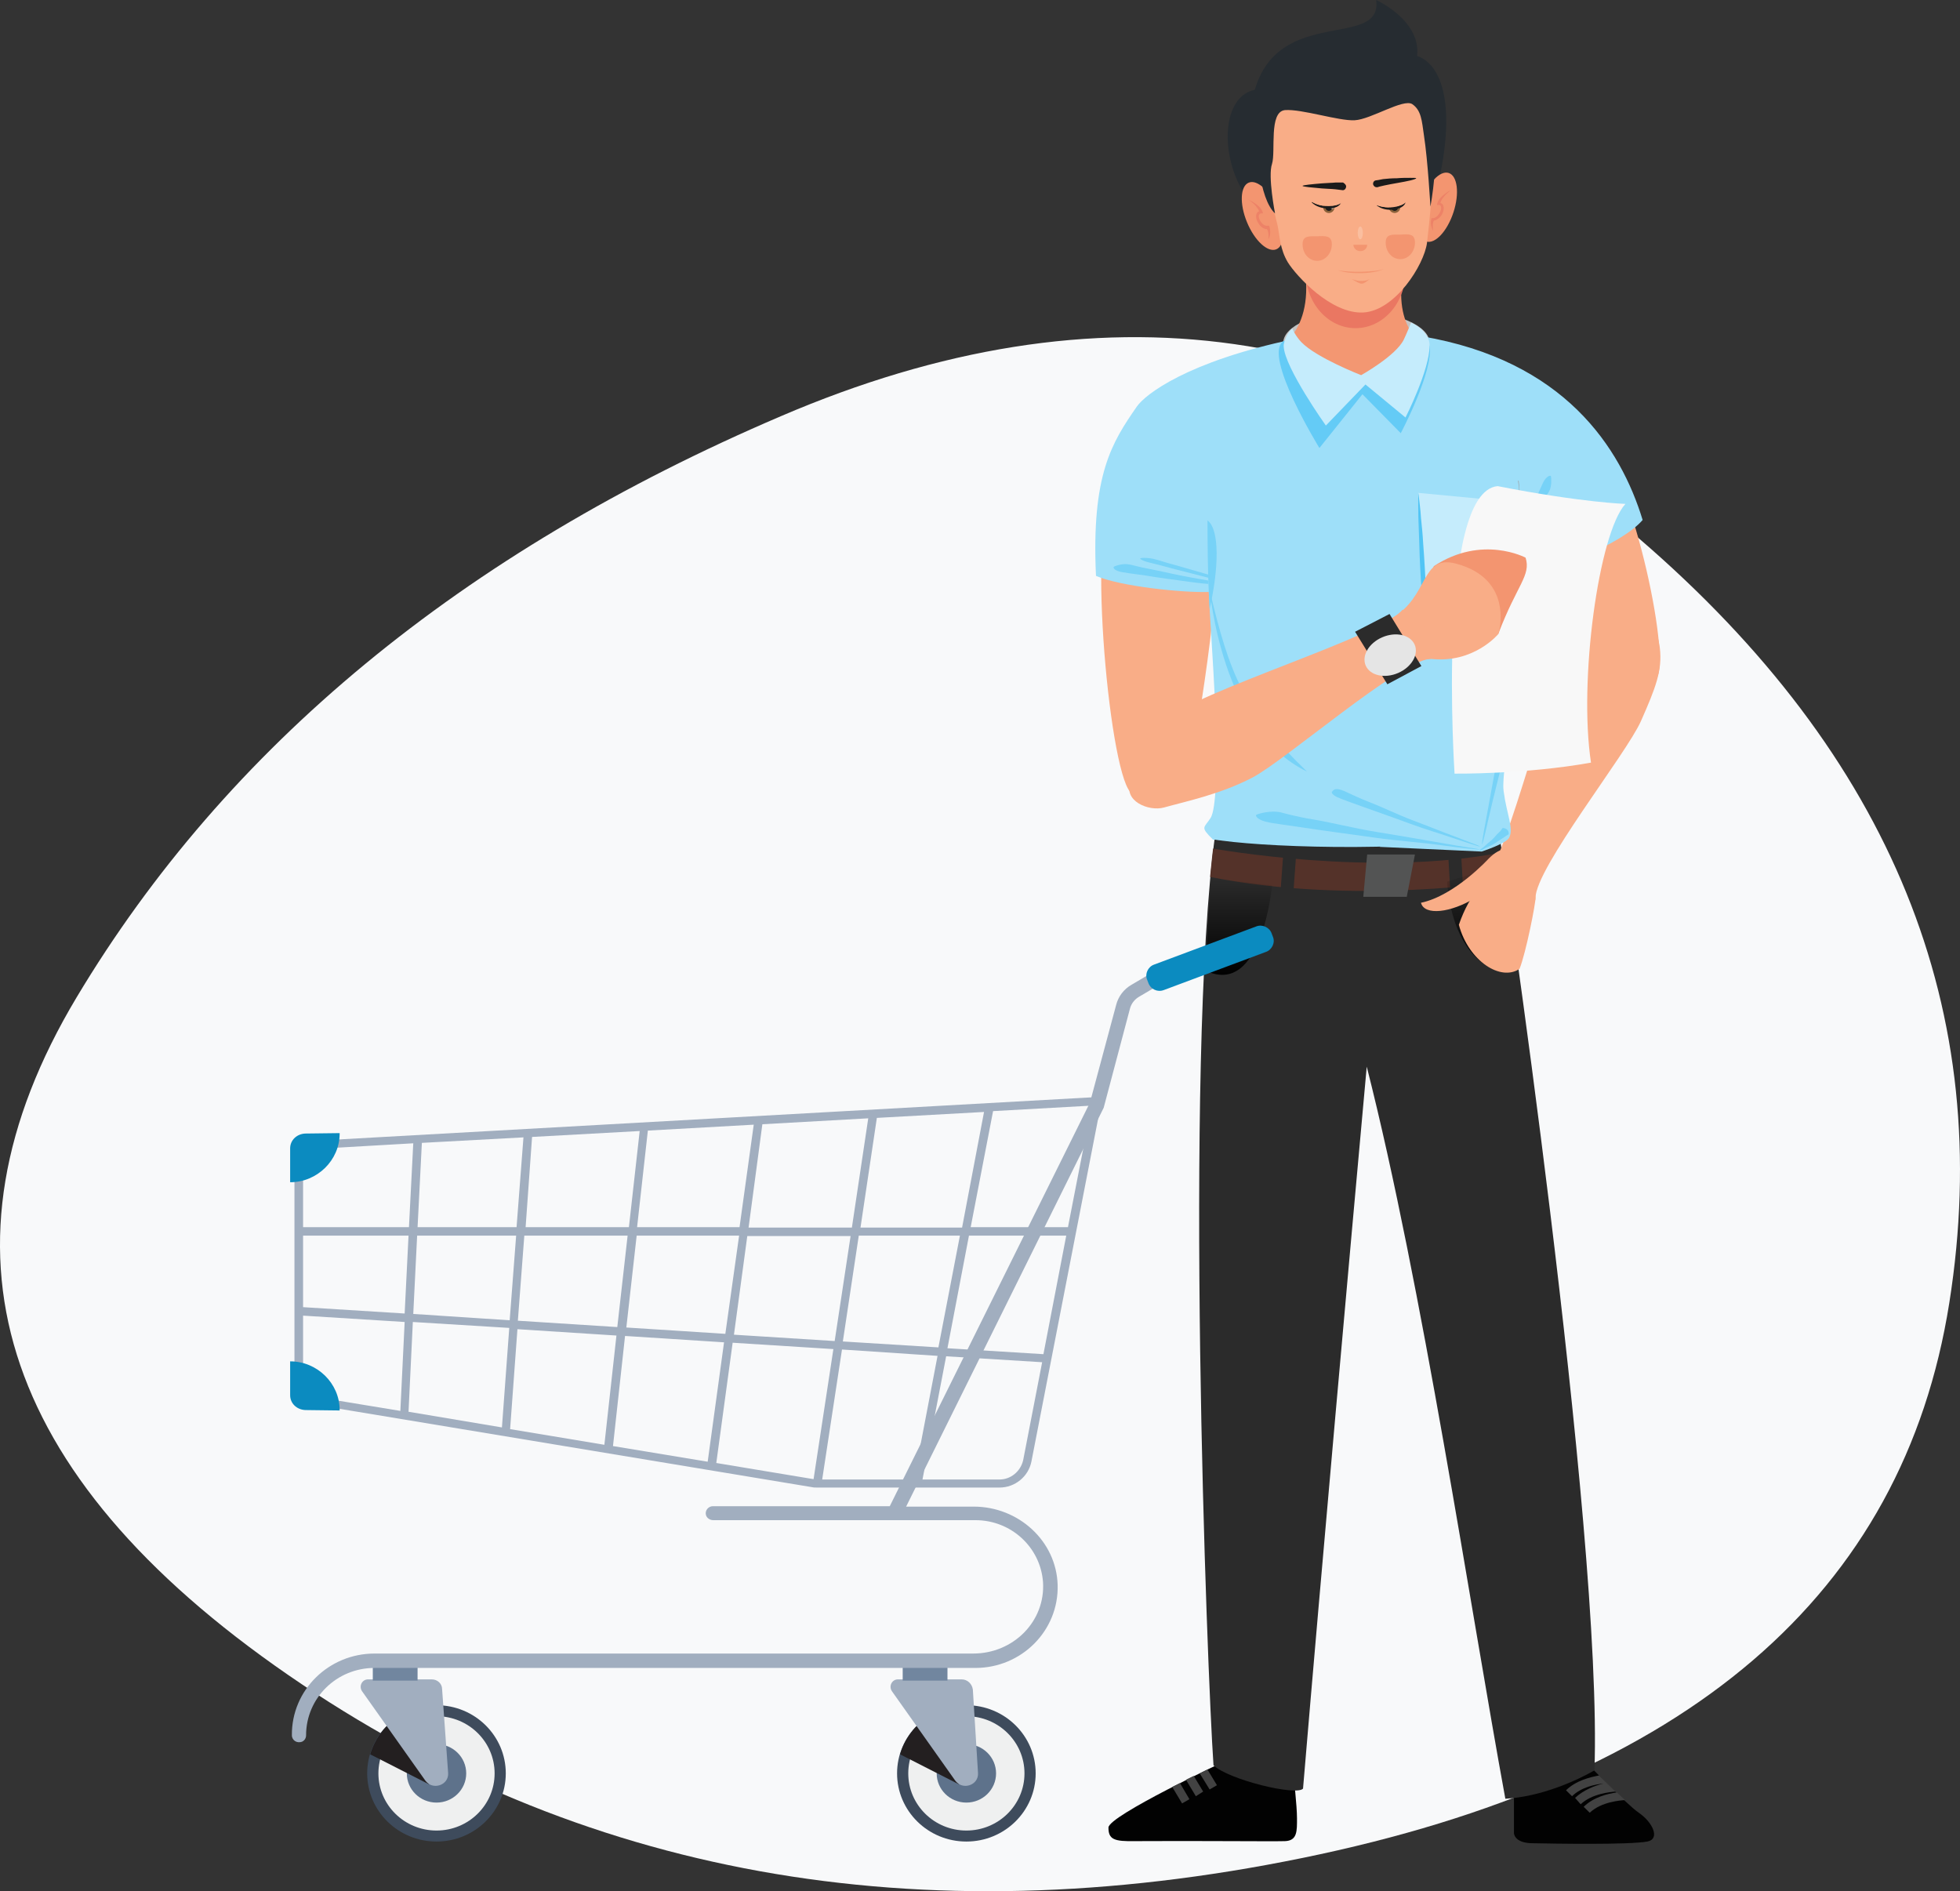 <svg width="171" height="165" viewBox="0 0 171 165" fill="none" xmlns="http://www.w3.org/2000/svg">
<rect x="0" y="0" width="171" height="165" fill="#333333" stroke="none"/>
<path d="M68.114 36.317C95.923 24.378 120.893 27.928 142.979 46.965C165.066 65.971 174.096 88.203 170.068 113.662C166.041 139.121 147.219 155.223 113.644 162.096C80.069 168.969 50.521 163.645 25.128 146.123C-0.266 128.602 -6.413 108.887 6.687 87.009C19.786 65.132 40.262 48.224 68.114 36.317Z" fill="#F8F9FA"/>
<path d="M144.216 59.329C146.206 59.477 142.751 42.631 139.672 39.269C137.306 36.683 130.095 34.577 131.184 39.158C132.687 45.512 139.071 59.144 139.935 60.881C140.986 63.023 143.089 59.218 144.216 59.329Z" fill="#F9AD87"/>
<path d="M106.959 153.61C106.959 153.61 96.707 158.413 96.707 159.447C96.707 160.482 97.195 160.666 99.035 160.63C104.218 160.593 111.015 160.666 112.104 160.63C113.193 160.593 113.156 159.743 113.156 158.635C113.156 157.526 112.855 154.94 112.855 154.94L106.959 153.61Z" fill="#020202"/>
<path d="M132.085 155.458V155.753V159.928C132.085 159.928 132.085 160.814 133.737 160.814C135.615 160.851 142.074 160.962 143.727 160.666C144.853 160.445 144.215 159.004 142.976 158.154C141.849 157.379 138.244 153.61 138.244 153.61L132.085 155.458Z" fill="#020202"/>
<path d="M106.022 72.778L116.2 73.073C122.696 73.036 130.808 72.778 130.808 72.778C130.808 72.778 139.859 133.327 139.107 154.459C137.493 155.382 134.451 156.749 131.334 156.934C128.254 140.162 124.086 112.122 119.241 93.059C117.664 110.423 115.373 135.95 113.683 156.047C113.12 156.712 107.187 155.272 105.872 154.015C105.309 145.962 103.281 92.875 106.022 72.778Z" fill="#2B2B2B"/>
<path d="M118.339 32.657C121.865 32.657 124.723 31.434 124.723 29.924C124.723 28.414 121.865 27.19 118.339 27.19C114.813 27.19 111.955 28.414 111.955 29.924C111.955 31.434 114.813 32.657 118.339 32.657Z" fill="#C4C4C4"/>
<path d="M118.189 32.51C121.383 32.51 123.972 31.402 123.972 30.035C123.972 28.668 121.383 27.56 118.189 27.56C114.995 27.56 112.405 28.668 112.405 30.035C112.405 31.402 114.995 32.51 118.189 32.51Z" fill="#9B9B9B"/>
<path d="M111.842 20.208C111.842 20.208 109.851 19.247 108.312 16.477C106.471 13.226 106.659 8.423 109.476 7.832C111.616 0.48 120.629 4.322 120.066 0C121.944 0.924 123.896 2.66 123.634 4.876C126.15 5.763 127.013 10.122 125.248 16.957C122.732 26.636 111.842 20.208 111.842 20.208Z" fill="#262C31"/>
<path d="M126.807 18.522C127.347 16.871 127.16 15.335 126.39 15.091C125.62 14.848 124.558 15.989 124.018 17.64C123.479 19.291 123.665 20.826 124.435 21.07C125.205 21.314 126.267 20.173 126.807 18.522Z" fill="#F39570"/>
<path d="M125.026 20.135C125.026 20.135 124.951 19.433 125.101 19.248C125.327 19.211 125.552 19.064 125.74 18.805C125.928 18.546 126.04 18.14 125.89 17.881C125.852 17.771 125.74 17.734 125.665 17.697C125.852 17.106 126.566 16.625 126.566 16.588C126.566 16.588 125.552 17.106 125.402 17.734L125.364 17.881H125.514C125.627 17.881 125.665 17.918 125.702 17.992C125.777 18.14 125.702 18.436 125.552 18.657C125.402 18.879 125.214 19.027 125.026 19.027H124.914L124.876 19.101C124.726 19.655 125.026 20.135 125.026 20.135Z" fill="#ED8267"/>
<path d="M111.345 21.754C112.095 21.455 112.168 19.91 111.507 18.302C110.846 16.695 109.702 15.633 108.953 15.931C108.203 16.229 108.13 17.775 108.791 19.382C109.452 20.99 110.595 22.052 111.345 21.754Z" fill="#F39570"/>
<path d="M98.961 69.23C97.083 69.859 94.83 47.508 96.896 43.481C98.51 40.378 106.021 41.708 106.209 46.437C106.472 52.975 103.881 67.014 103.505 68.898C103.092 71.262 100.013 68.898 98.961 69.23Z" fill="#F9AD87"/>
<path d="M110.565 30.922C110.565 30.922 114.47 29.74 113.907 24.051C113.344 18.399 122.169 18.362 122.244 25.677C122.281 30.036 125.436 30.701 125.436 30.701L119.24 40.86L110.302 33.508L110.565 30.922Z" fill="#F39772"/>
<path d="M118.264 28.631C120.67 28.631 122.621 26.432 122.621 23.718C122.621 21.005 120.67 18.805 118.264 18.805C115.859 18.805 113.908 21.005 113.908 23.718C113.908 26.432 115.859 28.631 118.264 28.631Z" fill="#EA7762"/>
<path d="M110.678 20.872C110.678 20.872 110.715 20.17 110.527 19.985C110.302 19.985 110.039 19.837 109.851 19.579C109.664 19.32 109.513 18.951 109.626 18.655C109.664 18.544 109.739 18.47 109.851 18.433C109.626 17.842 108.875 17.399 108.875 17.399C108.875 17.399 109.926 17.842 110.152 18.47L110.189 18.618H110.039C109.927 18.618 109.889 18.692 109.851 18.729C109.776 18.877 109.851 19.172 110.039 19.394C110.189 19.616 110.415 19.726 110.602 19.689H110.715L110.753 19.763C110.94 20.391 110.678 20.872 110.678 20.872Z" fill="#ED8267"/>
<path d="M110.565 7.683C110.565 7.683 110.076 12.227 110.151 13.262C110.189 14.296 111.24 18.803 111.466 19.69C111.654 20.576 111.654 21.722 112.367 22.904C113.081 24.049 116.123 27.411 118.939 27.263C121.718 27.115 124.234 23.125 124.497 21.204C124.722 19.32 125.023 16.106 125.06 14.924C125.098 13.779 125.135 7.092 122.319 6.649C119.427 6.242 117.287 5.208 110.565 7.683Z" fill="#F9AD87"/>
<path d="M117.436 16.329C117.399 16.514 117.249 16.625 117.099 16.588C117.061 16.588 116.836 16.551 116.498 16.514C116.16 16.477 115.747 16.477 115.333 16.44C114.92 16.403 114.507 16.366 114.169 16.329C113.869 16.292 113.644 16.256 113.644 16.218C113.644 16.181 113.869 16.145 114.169 16.108C114.47 16.071 114.883 16.034 115.333 15.997C115.747 15.96 116.197 15.96 116.535 15.923C116.873 15.923 117.136 15.923 117.174 15.923C117.361 16.034 117.474 16.181 117.436 16.329Z" fill="#1B1B1B"/>
<path d="M119.803 16.106C119.766 15.959 119.841 15.774 120.029 15.737C120.066 15.737 120.329 15.7 120.667 15.626C121.005 15.589 121.418 15.552 121.869 15.552C122.282 15.515 122.695 15.515 123.033 15.515C123.333 15.515 123.559 15.515 123.559 15.552C123.559 15.589 123.371 15.663 123.071 15.737C122.77 15.811 122.357 15.885 121.944 15.959C121.531 16.032 121.118 16.106 120.78 16.18C120.479 16.254 120.254 16.291 120.216 16.328C120.029 16.365 119.878 16.291 119.803 16.106Z" fill="#1B1B1B"/>
<path d="M118.077 21.353C118.077 21.353 118.04 21.316 118.077 21.353C118.077 21.649 118.34 21.908 118.678 21.908C119.016 21.908 119.279 21.686 119.279 21.353H118.077Z" fill="#F39570"/>
<path d="M116.197 21.316C116.197 22.092 115.634 22.757 114.92 22.757C114.207 22.757 113.644 22.129 113.644 21.316C113.644 20.54 114.207 20.614 114.92 20.614C115.634 20.577 116.197 20.54 116.197 21.316Z" fill="#F39570"/>
<path d="M123.448 21.169C123.448 21.945 122.885 22.61 122.171 22.61C121.458 22.61 120.895 21.982 120.895 21.169C120.895 20.394 121.458 20.468 122.171 20.468C122.885 20.43 123.448 20.357 123.448 21.169Z" fill="#F39570"/>
<path d="M118.678 20.872C118.803 20.872 118.904 20.624 118.904 20.317C118.904 20.011 118.803 19.763 118.678 19.763C118.554 19.763 118.453 20.011 118.453 20.317C118.453 20.624 118.554 20.872 118.678 20.872Z" fill="#FABE9F"/>
<path d="M119.505 24.346C119.505 24.346 118.942 24.716 117.928 24.346C118.867 24.901 118.829 24.864 119.505 24.346Z" fill="#F39570"/>
<path d="M120.744 23.459C120.068 23.754 117.627 23.791 116.726 23.569C117.627 23.939 119.843 23.939 120.744 23.459Z" fill="#F39570"/>
<path d="M115.936 18.583C116.206 18.583 116.424 18.368 116.424 18.102C116.424 17.837 116.206 17.622 115.936 17.622C115.667 17.622 115.448 17.837 115.448 18.102C115.448 18.368 115.667 18.583 115.936 18.583Z" fill="#8A613A"/>
<path d="M115.938 18.396C116.104 18.396 116.238 18.264 116.238 18.1C116.238 17.937 116.104 17.805 115.938 17.805C115.772 17.805 115.638 17.937 115.638 18.1C115.638 18.264 115.772 18.396 115.938 18.396Z" fill="#1B1B1B"/>
<path opacity="0.5" d="M116.236 18.249C116.319 18.249 116.386 18.183 116.386 18.101C116.386 18.019 116.319 17.953 116.236 17.953C116.153 17.953 116.086 18.019 116.086 18.101C116.086 18.183 116.153 18.249 116.236 18.249Z" fill="white"/>
<path d="M116.99 17.695C116.765 18.323 115.15 18.397 114.437 17.658C114.437 17.658 114.437 17.621 114.474 17.621C115.338 18.175 116.727 17.991 116.99 17.695Z" fill="#1B1B1B"/>
<path d="M115.938 17.179C115.938 17.179 117.102 17.511 116.989 17.696C116.876 17.881 115.562 18.324 114.285 17.511C114.736 17.216 115.487 17.179 115.938 17.179Z" fill="#F9AD87"/>
<path d="M121.737 18.576C122.004 18.543 122.193 18.302 122.159 18.039C122.125 17.776 121.88 17.59 121.613 17.623C121.346 17.657 121.157 17.897 121.191 18.161C121.225 18.424 121.469 18.61 121.737 18.576Z" fill="#8A613A"/>
<path d="M121.714 18.393C121.878 18.372 121.995 18.224 121.974 18.062C121.953 17.9 121.802 17.786 121.638 17.806C121.473 17.827 121.357 17.975 121.378 18.137C121.399 18.299 121.549 18.413 121.714 18.393Z" fill="#1B1B1B"/>
<path opacity="0.5" d="M121.956 18.207C122.039 18.197 122.097 18.123 122.086 18.042C122.076 17.961 122.001 17.904 121.918 17.914C121.836 17.924 121.778 17.998 121.789 18.079C121.799 18.16 121.874 18.218 121.956 18.207Z" fill="white"/>
<path d="M122.624 17.658C122.473 18.323 120.896 18.582 120.107 17.916V17.88C121.046 18.323 122.398 17.953 122.624 17.658Z" fill="#1B1B1B"/>
<path d="M121.495 17.252C121.495 17.252 122.696 17.437 122.584 17.659C122.471 17.88 121.269 18.434 119.88 17.806C120.331 17.437 121.044 17.326 121.495 17.252Z" fill="#F9AD87"/>
<path d="M110.414 6.096C109.363 7.278 109.663 9.162 109.776 10.455C109.475 12.82 109.851 17.327 111.24 18.62C111.24 18.62 110.602 15.369 110.977 14.297C111.315 13.226 110.677 9.753 112.104 9.606C113.569 9.495 116.798 10.566 118.188 10.492C119.615 10.418 122.431 8.571 123.22 9.088C124.009 9.643 124.046 10.529 124.234 11.822C124.572 14.002 124.797 18.029 124.797 18.029C124.797 18.029 125.661 13.485 125.023 10.308C125.361 8.867 125.21 7.685 124.046 6.429C120.403 2.734 110.414 6.096 110.414 6.096Z" fill="#262C31"/>
<path d="M99.186 35.466C99.9 34.432 103.543 31.55 112.856 29.592C112.856 29.592 113.908 30.811 117.964 33.212C119.315 32.437 122.808 30.996 124.01 29.334C136.515 31.439 141.397 39.086 143.312 45.367C141.435 47.546 135.201 49.911 134.487 49.431C133.849 48.433 133.436 48.211 132.61 47.103C133.699 53.125 130.769 64.54 131.032 73.037C122.132 74.404 109.551 73.887 105.834 73.222C106.697 67.606 105.608 55.526 105.458 51.647C103.167 51.721 97.76 51.167 95.619 50.243C95.206 41.414 97.008 38.606 99.186 35.466Z" fill="#9EDFF9"/>
<path d="M124.726 30.109C125.101 32.363 122.209 37.793 122.209 37.793L118.867 34.395L115.112 39.086C115.112 39.086 110.155 31.033 111.957 29.777C112.896 29.112 114.999 34.284 114.999 34.284L118.905 32.954L121.158 34.912C121.195 34.875 123.974 32.658 124.726 30.109Z" fill="#64CBF6"/>
<path d="M113.535 29.85C114.849 31.217 118.755 32.731 118.755 32.731C118.755 32.731 121.797 31.032 122.473 29.628C122.66 29.259 123.111 28.15 123.111 28.15C123.111 28.15 124.726 28.815 124.726 30.145C124.726 32.288 122.623 36.426 122.623 36.426L119.13 33.544L115.675 37.127C115.675 37.127 112.07 32.066 111.995 30.219C111.995 30.182 111.995 30.108 111.995 30.071C112.183 29.074 112.746 28.668 112.746 28.668C112.746 28.668 113.009 29.296 113.535 29.85Z" fill="#C5ECFC"/>
<path d="M103.131 157.34L102.268 155.899C102.493 155.789 102.718 155.678 102.944 155.567L103.77 156.971L103.131 157.34Z" fill="#424242"/>
<path d="M104.332 156.712L103.468 155.271C103.693 155.161 103.918 155.05 104.144 154.939L104.97 156.306L104.332 156.712Z" fill="#424242"/>
<path d="M105.534 156.122L104.67 154.718C104.895 154.607 105.121 154.496 105.346 154.385L106.172 155.752L105.534 156.122Z" fill="#424242"/>
<path d="M137.416 156.859C138.167 156.157 139.143 155.788 139.894 155.603C139.218 155.677 137.979 155.899 137.153 156.712L136.627 156.194C137.491 155.345 138.73 155.049 139.519 154.901C139.969 155.345 140.457 155.825 140.946 156.305C140.495 156.342 138.88 156.49 137.904 157.413L137.416 156.859Z" fill="#424242"/>
<path d="M138.169 157.635C139.033 156.786 140.272 156.49 141.061 156.379C141.286 156.601 141.549 156.823 141.774 157.044C141.361 157.081 139.709 157.192 138.695 158.153L138.169 157.635Z" fill="#424242"/>
<path d="M105.835 74.033C105.835 74.033 119.88 76.582 131.034 74.366C131.297 75.954 131.447 76.878 131.447 76.878C131.447 76.878 118.19 79.02 105.572 76.508C105.685 75.289 105.835 74.033 105.835 74.033Z" fill="#543229"/>
<path d="M105.535 53.123C106.324 49.65 106.436 46.215 105.348 45.402C105.348 46.436 105.348 50.131 105.535 53.123Z" fill="#77D2F7"/>
<path d="M123.746 43.002L131.144 43.703L131.032 51.24L128.027 54.491L124.234 51.757L123.746 43.002Z" fill="#C5ECFC"/>
<path d="M119.278 74.55H123.447L122.733 78.245H118.94L119.278 74.55Z" fill="#535454"/>
<path d="M127.454 74.148L126.329 74.21L126.56 78.267L127.685 78.205L127.454 74.148Z" fill="#2B2B2B"/>
<path d="M105.644 76.582L110.977 77.248C110.977 77.248 110.113 87.074 105.156 84.673C105.306 81.718 105.644 76.582 105.644 76.582Z" fill="url(#paint0_linear)"/>
<path d="M111.958 74.477L111.665 78.531L112.789 78.609L113.081 74.556L111.958 74.477Z" fill="#2B2B2B"/>
<path d="M129.68 75.844L126.263 76.915C126.263 76.915 126.413 83.195 130.657 84.71C130.506 82.013 129.68 75.844 129.68 75.844Z" fill="url(#paint1_linear)"/>
<path d="M133.962 78.356C133.962 75.733 141.886 65.795 143.163 62.914C144.44 60.032 145.04 58.48 144.815 56.559C144.627 55.082 143.951 53.05 142.224 53.936C140.722 54.712 139.633 53.124 137.567 55.673C135.164 58.665 131.596 74.994 129.418 76.878C130.319 78.873 134 79.649 133.962 78.356Z" fill="#F9AD87"/>
<path d="M120.366 73.886L129.267 74.292C129.267 74.292 131.445 73.591 131.67 73.073C132.083 72.26 131.445 71.041 131.182 69.01C131.032 67.68 131.294 65.168 131.294 65.168L120.366 73.886Z" fill="#9EDFF9"/>
<path d="M105.835 73.257C104.671 72.112 105.046 72.26 105.61 71.373C106.173 70.487 105.985 66.94 106.473 65.943C106.962 64.945 107.75 65.61 107.75 65.61L113.308 73.59L105.835 73.257Z" fill="#9EDFF9"/>
<path d="M132.384 56.854C132.346 57.74 131.746 63.688 131.595 64.39C131.558 64.575 130.168 70.042 129.868 71.409C129.567 72.776 129.342 73.663 129.305 73.663C129.267 73.626 129.417 72.702 129.68 71.335C129.943 69.931 130.281 68.084 130.619 66.2C130.957 64.316 131.332 62.395 131.633 60.88C131.933 59.366 132.159 58.257 132.196 58.073C132.384 57.186 132.271 56.632 132.384 56.854Z" fill="#77D2F7"/>
<path d="M109.627 71.077C109.853 70.966 110.867 70.707 111.655 70.855C111.843 70.892 112.932 71.225 114.509 71.483C116.124 71.742 118.077 72.259 120.142 72.591C122.208 72.924 124.311 73.293 125.813 73.552C127.353 73.847 129.08 74.069 129.08 74.106C129.043 74.143 127.278 73.958 125.7 73.737C124.161 73.515 121.983 73.367 119.88 73.072C117.777 72.776 115.523 72.481 113.833 72.222C112.143 71.963 110.904 71.816 110.679 71.742C109.815 71.594 109.44 71.188 109.627 71.077Z" fill="#77D2F7"/>
<path d="M116.238 69.047C116.388 68.826 116.651 68.678 117.665 69.195C117.777 69.232 118.491 69.602 119.543 70.008C120.594 70.414 121.871 71.042 123.223 71.559C124.612 72.077 125.964 72.631 126.978 73C127.992 73.407 129.156 73.813 129.119 73.85C129.081 73.887 127.879 73.481 126.866 73.148C125.814 72.779 124.387 72.372 122.997 71.855C121.608 71.338 120.106 70.821 118.979 70.414C117.853 70.008 117.026 69.712 116.876 69.638C116.275 69.417 116.088 69.121 116.238 69.047Z" fill="#77D2F7"/>
<path d="M114.02 67.309C108.575 62.063 107.261 58.849 105.533 51.461C105.571 51.424 106.51 63.689 114.02 67.309Z" fill="#77D2F7"/>
<path d="M131.521 72.41C131.446 72.336 131.183 72.188 131.071 72.262C131.033 72.299 130.958 72.484 130.77 72.632C130.582 72.779 130.395 73.075 130.132 73.297C129.869 73.518 129.644 73.703 129.456 73.888C129.268 74.036 129.043 74.183 129.08 74.22C129.08 74.257 129.343 74.146 129.569 73.999C129.794 73.888 130.094 73.777 130.395 73.592C130.658 73.407 130.958 73.223 131.183 73.075C131.409 72.927 131.559 72.817 131.596 72.817C131.672 72.706 131.596 72.484 131.521 72.41Z" fill="#77D2F7"/>
<path d="M105.797 50.243C104.632 49.911 103.506 49.578 102.605 49.32C101.591 49.061 100.915 48.803 100.802 48.803C100.314 48.655 99.675 48.655 99.525 48.692C99.375 48.729 99.638 48.914 100.201 49.061C100.351 49.098 101.14 49.283 102.191 49.578C103.205 49.837 104.52 50.17 105.797 50.502V50.243Z" fill="#77D2F7"/>
<path d="M105.42 50.65C104.932 50.576 104.443 50.465 103.955 50.391C102.641 50.169 101.364 49.837 100.35 49.652C99.336 49.468 98.66 49.246 98.51 49.246C97.984 49.135 97.346 49.357 97.195 49.431C97.045 49.541 97.271 49.8 97.871 49.911C98.022 49.948 98.81 50.059 99.899 50.206C100.988 50.391 102.415 50.576 103.767 50.761C104.331 50.834 104.856 50.908 105.42 50.945V50.65Z" fill="#77D2F7"/>
<path d="M132.497 41.968C132.609 42.854 132.985 48.802 132.91 49.504C132.91 49.689 132.422 55.304 132.347 56.708C132.272 58.112 132.197 59.035 132.159 58.998C132.121 58.998 132.121 58.038 132.159 56.634C132.197 55.23 132.234 53.346 132.272 51.425C132.309 49.504 132.347 47.546 132.422 45.994C132.459 44.443 132.534 43.334 132.534 43.113C132.572 42.3 132.347 41.783 132.497 41.968Z" fill="#9B9B9B"/>
<path d="M135.313 41.562C135.276 41.414 134.9 41.562 134.637 42.079C134.562 42.227 134.262 42.928 133.811 43.926C133.398 44.813 132.947 45.921 132.459 47.029V47.99C132.497 47.879 132.572 47.805 132.609 47.694C133.173 46.475 133.811 45.404 134.262 44.48C134.712 43.557 135.088 42.965 135.163 42.855C135.388 42.411 135.351 41.709 135.313 41.562Z" fill="#77D2F7"/>
<path d="M130.657 42.412C138.018 43.852 141.811 43.963 141.811 43.963C139.482 46.512 137.717 59.368 138.806 66.535C133.06 67.57 126.902 67.496 126.902 67.496C126.902 67.496 125.287 42.929 130.657 42.412Z" fill="#F8F8F8"/>
<path d="M131.447 75.956C129.832 76.103 128.217 77.951 127.278 80.684C128.142 83.898 130.959 85.635 132.573 84.526C133.137 83.123 134 78.726 133.963 78.32C133.963 77.914 133.85 75.771 131.447 75.956Z" fill="#F9AD87"/>
<path d="M123.748 43.002C123.823 43.74 123.936 44.442 123.973 45.181C124.049 45.92 124.124 46.622 124.161 47.361C124.274 48.801 124.349 50.279 124.424 51.72L124.349 51.609C124.987 52.089 125.588 52.533 126.189 53.013C126.49 53.235 126.79 53.493 127.09 53.752C127.391 54.011 127.691 54.232 127.992 54.491C127.654 54.269 127.316 54.084 127.015 53.863C126.677 53.641 126.377 53.419 126.039 53.198C125.401 52.754 124.762 52.311 124.124 51.868L124.049 51.831V51.757C123.936 50.316 123.861 48.839 123.823 47.398C123.786 46.659 123.786 45.957 123.748 45.218C123.748 44.479 123.711 43.74 123.748 43.002Z" fill="#51C5F5"/>
<path d="M129.868 74.921C129.868 74.921 126.938 78.135 123.972 78.763C124.272 79.909 126.563 79.65 128.741 78.32C130.356 79.133 131.633 78.985 132.797 77.729C133.586 76.916 133.36 75.66 133.36 75.66C133.36 75.66 132.121 72.631 129.868 74.921Z" fill="#F9AD87"/>
<path d="M133.1 48.654C133.1 48.654 129.307 46.622 125.101 49.393C124.275 50.723 130.734 55.267 130.734 55.267C132.349 51.018 133.589 50.206 133.1 48.654Z" fill="#F39570"/>
<path d="M130.733 55.303C130.733 55.303 128.592 57.926 124.8 57.482C123.485 57.741 116.688 56.042 121.42 53.936C124.724 52.052 123.898 48.358 127.015 49.17C132.198 50.537 130.733 55.303 130.733 55.303Z" fill="#F9AD87"/>
<path d="M124.763 57.483C122.096 57.667 112.107 66.349 109.29 67.827C106.474 69.304 103.394 69.932 101.554 70.45C100.24 70.819 97.911 69.895 98.662 68.122C99.301 66.571 99.113 65.167 101.517 62.913C104.371 60.29 120.632 55.488 122.359 53.197C124.462 53.899 126.077 57.372 124.763 57.483Z" fill="#F9AD87"/>
<path d="M118.225 55.118L121.041 59.699L124.008 58.111L121.229 53.567L118.225 55.118Z" fill="#2B2B2B"/>
<path d="M121.986 58.712C123.161 58.2 123.802 57.089 123.416 56.23C123.03 55.372 121.763 55.091 120.587 55.603C119.411 56.115 118.771 57.226 119.157 58.084C119.543 58.943 120.81 59.223 121.986 58.712Z" fill="#E5E5E5"/>
<path d="M25.69 100.08V119.918C25.69 121.285 26.667 122.43 28.056 122.652L70.83 129.745C70.981 129.782 71.131 129.782 71.319 129.782H87.204C88.556 129.782 89.72 128.821 89.983 127.528L96.179 95.684L26.179 99.6C25.916 99.6 25.69 99.821 25.69 100.08ZM73.534 117.037L74.924 107.801H83.749L81.871 117.554L73.534 117.037ZM81.796 118.293L79.731 129.08H71.732L73.459 117.739L81.796 118.293ZM84.537 107.801H93.025L91.034 118.145L82.66 117.628L84.537 107.801ZM46.42 99.193L55.809 98.676L54.87 107.062H45.857L46.42 99.193ZM45.068 107.062H36.431L36.806 99.71L45.669 99.23L45.068 107.062ZM54.757 107.801L53.856 115.781L45.181 115.226L45.744 107.801H54.757ZM56.522 98.639L65.76 98.122L64.521 107.062H55.583L56.522 98.639ZM66.512 98.085L75.75 97.568L74.323 107.099H65.31L66.512 98.085ZM76.501 97.531L85.852 97.013L83.937 107.099H75.074L76.501 97.531ZM72.821 117L64.033 116.446L65.197 107.838H74.21L72.821 117ZM63.282 116.372L54.645 115.818L55.546 107.801H64.484L63.282 116.372ZM63.169 117.111L61.742 127.528L53.48 126.162L54.532 116.556L63.169 117.111ZM52.729 126.051L44.505 124.684L45.143 115.965L53.781 116.519L52.729 126.051ZM43.791 124.536L35.642 123.169L36.018 115.337L44.43 115.854L43.791 124.536ZM36.055 114.635L36.393 107.801H45.031L44.467 115.189L36.055 114.635ZM35.304 114.598L26.442 114.044V107.801H35.642L35.304 114.598ZM26.442 100.301L36.055 99.747L35.68 107.062H26.442V100.301ZM95.24 96.459L93.175 107.062H84.688L86.641 96.94L95.24 96.459ZM87.204 129.08H80.482L82.547 118.33L90.922 118.847L89.269 127.381C89.044 128.378 88.18 129.08 87.204 129.08ZM62.493 127.639L63.92 117.147L72.708 117.702L70.981 129.043H70.943L62.493 127.639ZM26.442 119.955V114.783L35.304 115.337L34.929 123.095L28.206 121.987C27.155 121.802 26.442 120.953 26.442 119.955Z" fill="#A1AEBF"/>
<path d="M84.311 160.666C87.65 160.666 90.357 158.003 90.357 154.718C90.357 151.433 87.65 148.771 84.311 148.771C80.972 148.771 78.265 151.433 78.265 154.718C78.265 158.003 80.972 160.666 84.311 160.666Z" fill="#3E4B5C"/>
<path d="M84.311 159.706C87.111 159.706 89.381 157.473 89.381 154.719C89.381 151.964 87.111 149.731 84.311 149.731C81.511 149.731 79.241 151.964 79.241 154.719C79.241 157.473 81.511 159.706 84.311 159.706Z" fill="#EFF0F0"/>
<path d="M84.311 157.267C85.742 157.267 86.902 156.126 86.902 154.718C86.902 153.31 85.742 152.169 84.311 152.169C82.88 152.169 81.72 153.31 81.72 154.718C81.72 156.126 82.88 157.267 84.311 157.267Z" fill="#5E728B"/>
<path d="M80.743 149.917L83.672 155.681L78.527 153.058C78.903 151.765 79.692 150.693 80.743 149.917Z" fill="#231F20"/>
<path d="M83.899 146.517H78.341C77.816 146.517 77.515 147.108 77.816 147.551L83.336 155.346C83.975 156.233 85.401 155.752 85.326 154.681L84.876 147.403C84.801 146.886 84.388 146.517 83.899 146.517Z" fill="#A1AEBF"/>
<path d="M82.662 145.445H78.756V146.627H82.662V145.445Z" fill="#71869F"/>
<path d="M38.081 160.666C41.421 160.666 44.127 158.003 44.127 154.718C44.127 151.433 41.421 148.771 38.081 148.771C34.742 148.771 32.035 151.433 32.035 154.718C32.035 158.003 34.742 160.666 38.081 160.666Z" fill="#3E4B5C"/>
<path d="M38.084 159.706C40.883 159.706 43.153 157.473 43.153 154.719C43.153 151.964 40.883 149.731 38.084 149.731C35.283 149.731 33.014 151.964 33.014 154.719C33.014 157.473 35.283 159.706 38.084 159.706Z" fill="#EFF0F0"/>
<path d="M38.083 157.267C39.514 157.267 40.675 156.126 40.675 154.718C40.675 153.31 39.514 152.169 38.083 152.169C36.652 152.169 35.492 153.31 35.492 154.718C35.492 156.126 36.652 157.267 38.083 157.267Z" fill="#5E728B"/>
<path d="M34.514 149.917L37.444 155.681L32.299 153.058C32.674 151.765 33.463 150.693 34.514 149.917Z" fill="#231F20"/>
<path d="M37.67 146.517H32.112C31.586 146.517 31.286 147.108 31.586 147.551L37.107 155.346C37.745 156.233 39.172 155.752 39.097 154.681L38.571 147.366C38.571 146.886 38.158 146.517 37.67 146.517Z" fill="#A1AEBF"/>
<path d="M36.431 145.445H32.525V146.627H36.431V145.445Z" fill="#71869F"/>
<path d="M32.675 144.264H84.913C88.406 144.264 91.222 141.456 90.997 138.021C90.772 134.991 88.218 132.627 85.101 132.627H62.23C61.93 132.627 61.667 132.442 61.592 132.184C61.479 131.777 61.817 131.408 62.193 131.408H77.628L95.09 96.201L97.381 87.667C97.569 86.928 98.057 86.3 98.695 85.931L100.01 85.155C100.273 85.007 100.573 85.007 100.798 85.229C101.099 85.525 101.024 85.968 100.686 86.19L99.371 86.965C98.996 87.187 98.695 87.556 98.583 88L96.292 96.644L79.055 131.445H84.951C88.856 131.445 92.161 134.437 92.274 138.279C92.386 142.269 89.119 145.52 85.101 145.52H32.675C29.371 145.52 26.704 148.143 26.704 151.394C26.704 151.616 26.592 151.837 26.366 151.948C25.916 152.133 25.465 151.837 25.465 151.394C25.428 147.441 28.695 144.264 32.675 144.264Z" fill="#A1AEBF"/>
<path d="M25.314 100.189V103.145C27.68 103.145 29.633 101.224 29.633 98.896V98.859L26.629 98.896C25.878 98.933 25.314 99.487 25.314 100.189Z" fill="#0B8BC0"/>
<path d="M25.314 121.727V118.771C27.68 118.771 29.633 120.693 29.633 123.02V123.057L26.629 123.02C25.878 122.983 25.314 122.429 25.314 121.727Z" fill="#0B8BC0"/>
<path d="M101.55 86.373L110.45 83.048C110.976 82.864 111.277 82.236 111.051 81.718L110.939 81.423C110.751 80.906 110.112 80.61 109.587 80.832L100.686 84.157C100.161 84.341 99.86 84.969 100.085 85.487L100.198 85.782C100.386 86.299 100.987 86.595 101.55 86.373Z" fill="#0B8BC0"/>
<defs>
<linearGradient id="paint0_linear" x1="108.067" y1="85.089" x2="108.067" y2="76.597" gradientUnits="userSpaceOnUse">
<stop/>
<stop offset="1" stop-opacity="0"/>
</linearGradient>
<linearGradient id="paint1_linear" x1="128.46" y1="84.738" x2="128.46" y2="75.859" gradientUnits="userSpaceOnUse">
<stop/>
<stop offset="1" stop-opacity="0"/>
</linearGradient>
</defs>
</svg>
